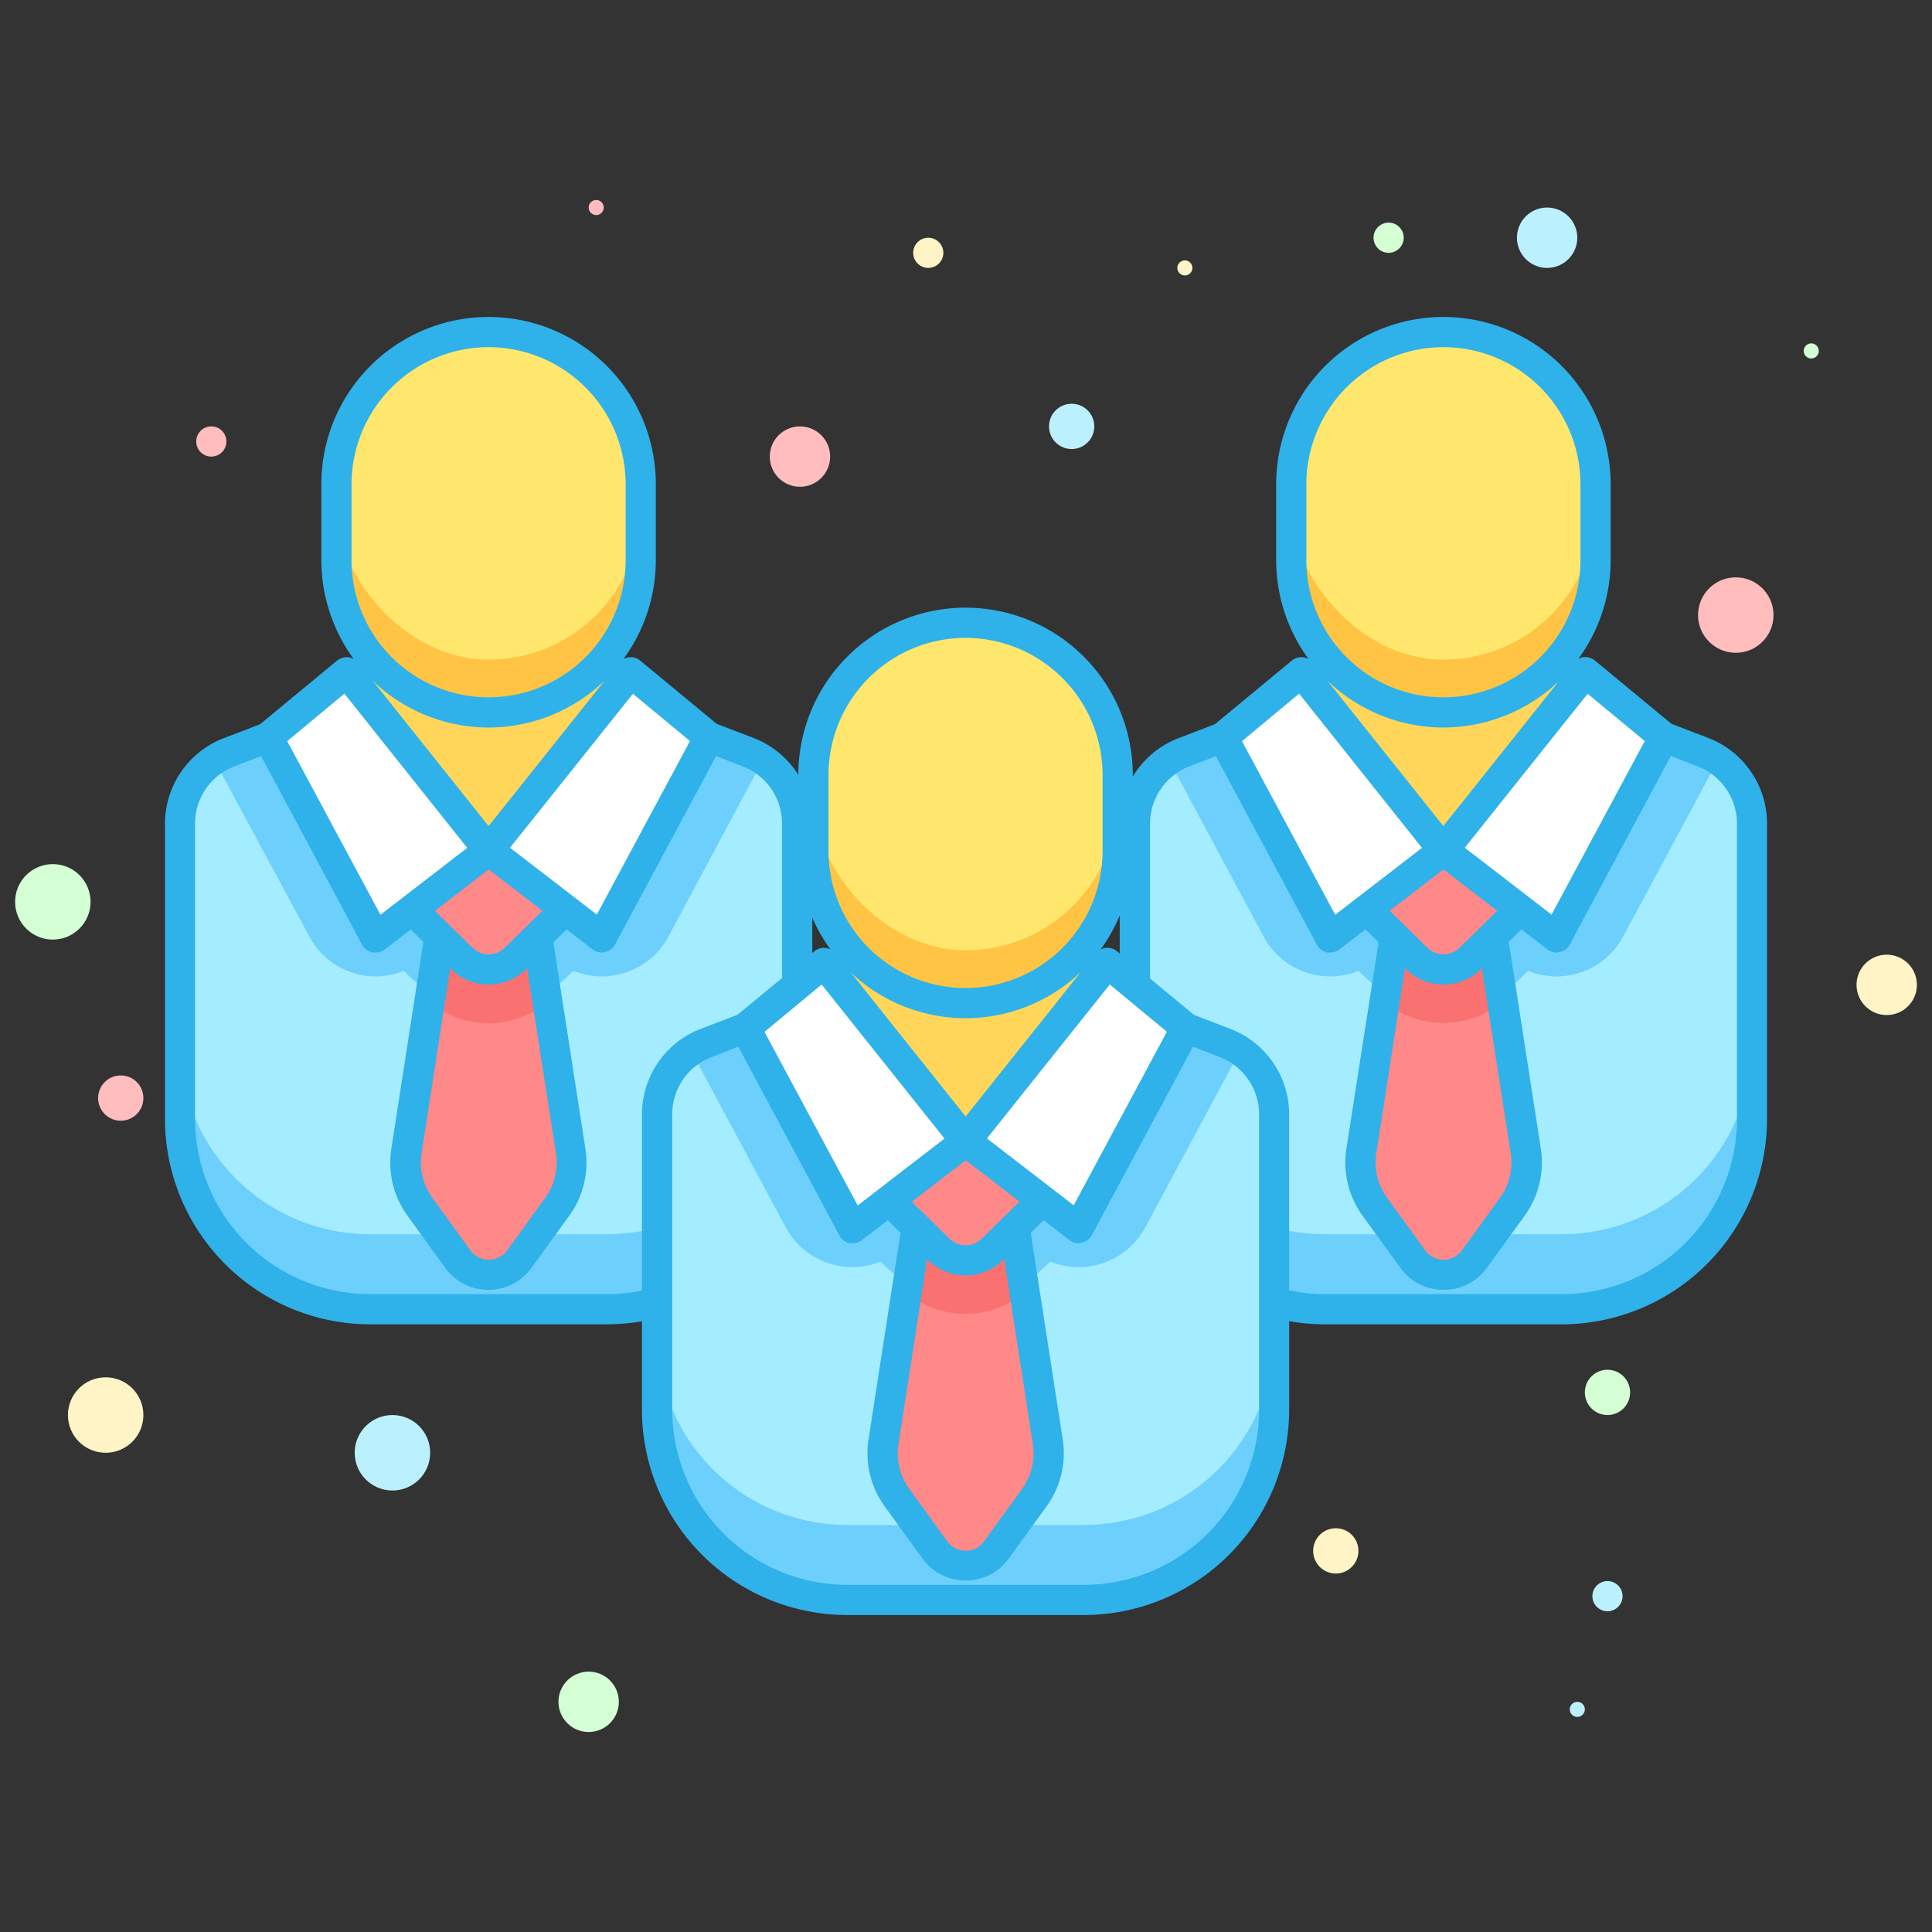 <?xml version="1.0" encoding="utf-8"?><!-- Скачано с сайта svg4.ru / Downloaded from svg4.ru -->
<svg width="800px" height="800px" viewBox="0 0 256 256" xmlns="http://www.w3.org/2000/svg">
<rect x="0" y="0" width="256" height="256" fill="#333333" stroke="none"/>
<defs>
<style>.cls-1{fill:#ffd659;}.cls-2{fill:#2fb1ea;}.cls-3{fill:#6dd0fc;}.cls-4{fill:#a4ecff;}.cls-5{fill:#f88;}.cls-6{fill:#f97171;}.cls-7{fill:#ffffff;}.cls-8{fill:#ffc444;}.cls-9{fill:#ffe76e;}.cls-10{fill:#d4ffd4;}.cls-11{fill:#ffbdbd;}.cls-12{fill:#bbf1ff;}.cls-13{fill:#fff4c5;}</style>
</defs>
<title>business economic finance interprise company team work</title>
<g id="Layer_2" data-name="Layer 2">
<polygon class="cls-1" points="216.41 99.94 216.41 108.34 191.26 112.67 166.1 108.34 166.1 99.94 176.29 86.75 206.23 86.75 216.41 99.94"/>
<path class="cls-2" d="M191.26,114.67l-.34,0-25.15-4.33a2,2,0,0,1-1.66-2v-8.4a2,2,0,0,1,.42-1.22L174.7,85.53a2,2,0,0,1,1.58-.78h29.94a2,2,0,0,1,1.58.78L218,98.72a2,2,0,0,1,.42,1.22v8.4a2,2,0,0,1-1.66,2l-25.15,4.33Zm-23.15-8,23.15,4,23.15-4v-6l-9.16-11.87h-28l-9.16,11.87Z"/>
<path class="cls-3" d="M232.14,109.1v39.18a25.2,25.2,0,0,1-25.2,25.2H175.57a25.2,25.2,0,0,1-25.2-25.2V109.1a10.08,10.08,0,0,1,6.44-9.4l5.22-2,29.23,15,29.23-15,5.22,2A10.08,10.08,0,0,1,232.14,109.1Z"/>
<path class="cls-4" d="M232.14,109.1v29.24a25.2,25.2,0,0,1-25.2,25.2H175.57a25.2,25.2,0,0,1-25.2-25.2V109.1a10.08,10.08,0,0,1,6.44-9.4l5.22-2,29.23,15,29.23-15,5.22,2A10.08,10.08,0,0,1,232.14,109.1Z"/>
<path class="cls-3" d="M174.2,129.16a9.92,9.92,0,0,0,5.82-.52l.7.69a15.07,15.07,0,0,0,21.06,0l.7-.69a10,10,0,0,0,3.75.74,10.13,10.13,0,0,0,2.1-.22,10,10,0,0,0,6.72-5l12.57-23.41a10.07,10.07,0,0,0-1.91-1l-5.22-2-29.23,15L162,97.68l-5.22,2a10.07,10.07,0,0,0-1.91,1l12.57,23.42A10,10,0,0,0,174.2,129.16Z"/>
<path class="cls-2" d="M206.94,175.48H175.57a27.23,27.23,0,0,1-27.2-27.2V109.1a12.16,12.16,0,0,1,7.71-11.26l5.22-2a2,2,0,0,1,1.64.09l28.31,14.53L219.57,95.9a2,2,0,0,1,1.64-.09l5.22,2a12.16,12.16,0,0,1,7.71,11.26v39.18A27.23,27.23,0,0,1,206.94,175.48Zm-45-75.61-4.39,1.7a8.13,8.13,0,0,0-5.16,7.53v39.18a23.23,23.23,0,0,0,23.2,23.2h31.37a23.23,23.23,0,0,0,23.2-23.2V109.1a8.13,8.13,0,0,0-5.16-7.53l-4.39-1.7-28.43,14.58a2,2,0,0,1-1.83,0Z"/>
<path class="cls-5" d="M200.33,159.91l-5,6.9a5,5,0,0,1-8.17,0l-5-6.9a10.08,10.08,0,0,1-1.79-7.44L185,123h12.6l4.56,29.44A10.08,10.08,0,0,1,200.33,159.91Z"/>
<path class="cls-6" d="M186.13,123l-1.63,10.52a12.29,12.29,0,0,0,13.51,0L196.38,123Z"/>
<path class="cls-2" d="M191.26,170.91a7,7,0,0,1-5.71-2.92l-5-6.9a12,12,0,0,1-2.14-8.92L183,122.73a2,2,0,0,1,2-1.69h12.6a2,2,0,0,1,2,1.69l4.56,29.44a12,12,0,0,1-2.14,8.92l-5,6.9A7,7,0,0,1,191.26,170.91ZM186.67,125l-4.29,27.74a8,8,0,0,0,1.43,6l5,6.9a3,3,0,0,0,4.93,0l5-6.9h0a8,8,0,0,0,1.43-6L195.84,125Z"/>
<path class="cls-5" d="M204.84,117.16,194.79,127a5,5,0,0,1-7.06,0l-10.05-9.86,13.58-5.49Z"/>
<path class="cls-2" d="M191.26,130.45a7,7,0,0,1-4.93-2l-10.05-9.86a2,2,0,0,1,.65-3.28l13.58-5.49a2,2,0,0,1,1.5,0l13.58,5.49a2,2,0,0,1,.65,3.28l-10.05,9.86A7,7,0,0,1,191.26,130.45Zm-10-12.58,7.87,7.72a3.05,3.05,0,0,0,4.26,0l7.87-7.72-10-4Z"/>
<polygon class="cls-7" points="172.44 89.08 162.03 97.68 176.28 124.21 191.26 112.67 172.44 89.08"/>
<path class="cls-2" d="M176.27,126.21a2,2,0,0,1-.42,0,2,2,0,0,1-1.34-1L160.27,98.63a2,2,0,0,1,.49-2.49l10.4-8.6a2,2,0,0,1,2.84.29l18.82,23.6a2,2,0,0,1-.34,2.83l-15,11.54A2,2,0,0,1,176.27,126.21Zm-11.7-28,12.35,23,11.5-8.86L172.14,91.91Z"/>
<polygon class="cls-7" points="210.08 89.08 220.48 97.68 206.24 124.21 191.26 112.67 210.08 89.08"/>
<path class="cls-2" d="M206.24,126.21a2,2,0,0,1-1.22-.42l-15-11.54a2,2,0,0,1-.34-2.83l18.82-23.6a2,2,0,0,1,2.84-.29l10.4,8.6a2,2,0,0,1,.49,2.49L208,125.16a2,2,0,0,1-1.34,1A2,2,0,0,1,206.24,126.21Zm-12.15-13.88,11.5,8.86,12.35-23-7.57-6.26Z"/>
<rect class="cls-8" x="171.09" y="44" width="40.32" height="50.4" rx="20.16" ry="20.16"/>
<rect class="cls-9" x="171.09" y="44" width="40.32" height="43.4" rx="20.16" ry="20.16"/>
<path class="cls-2" d="M191.26,96.4a22.19,22.19,0,0,1-22.16-22.16V64.16a22.16,22.16,0,1,1,44.32,0V74.24A22.19,22.19,0,0,1,191.26,96.4Zm0-50.4a18.18,18.18,0,0,0-18.16,18.16V74.24a18.16,18.16,0,1,0,36.32,0V64.16A18.18,18.18,0,0,0,191.26,46Z"/>
<polygon class="cls-1" points="89.89 99.94 89.89 108.34 64.74 112.67 39.59 108.34 39.59 99.94 49.77 86.75 79.71 86.75 89.89 99.94"/>
<path class="cls-2" d="M64.74,114.67l-.34,0-25.15-4.33a2,2,0,0,1-1.66-2v-8.4A2,2,0,0,1,38,98.72L48.19,85.53a2,2,0,0,1,1.58-.78H79.71a2,2,0,0,1,1.58.78L91.48,98.72a2,2,0,0,1,.42,1.22v8.4a2,2,0,0,1-1.66,2l-25.15,4.33Zm-23.15-8,23.15,4,23.15-4v-6L78.73,88.75h-28l-9.16,11.87Z"/>
<path class="cls-3" d="M105.63,109.1v39.18a25.2,25.2,0,0,1-25.2,25.2H49.06a25.2,25.2,0,0,1-25.2-25.2V109.1a10.08,10.08,0,0,1,6.44-9.4l5.22-2,29.23,15L94,97.68l5.22,2A10.08,10.08,0,0,1,105.63,109.1Z"/>
<path class="cls-4" d="M105.63,109.1v29.24a25.2,25.2,0,0,1-25.2,25.2H49.06a25.2,25.2,0,0,1-25.2-25.2V109.1a10.08,10.08,0,0,1,6.44-9.4l5.22-2,29.23,15L94,97.68l5.22,2A10.08,10.08,0,0,1,105.63,109.1Z"/>
<path class="cls-3" d="M47.69,129.16a9.92,9.92,0,0,0,5.82-.52l.7.69a15.07,15.07,0,0,0,21.06,0l.7-.69a10,10,0,0,0,3.75.74,10.13,10.13,0,0,0,2.1-.22,10,10,0,0,0,6.72-5L101.1,100.7a10.07,10.07,0,0,0-1.91-1l-5.22-2-29.23,15-29.23-15-5.22,2a10.07,10.07,0,0,0-1.91,1L41,124.11A10,10,0,0,0,47.69,129.16Z"/>
<path class="cls-2" d="M80.43,175.48H49.06a27.23,27.23,0,0,1-27.2-27.2V109.1a12.16,12.16,0,0,1,7.71-11.26l5.22-2a2,2,0,0,1,1.64.09l28.31,14.53L93.06,95.9a2,2,0,0,1,1.64-.09l5.22,2a12.16,12.16,0,0,1,7.71,11.26v39.18A27.23,27.23,0,0,1,80.43,175.48Zm-45-75.61L31,101.57a8.13,8.13,0,0,0-5.16,7.53v39.18a23.23,23.23,0,0,0,23.2,23.2H80.43a23.23,23.23,0,0,0,23.2-23.2V109.1a8.13,8.13,0,0,0-5.16-7.53l-4.39-1.7L65.66,114.45a2,2,0,0,1-1.83,0Z"/>
<path class="cls-5" d="M73.81,159.91l-5,6.9a5,5,0,0,1-8.17,0l-5-6.9a10.08,10.08,0,0,1-1.79-7.44L58.44,123H71l4.56,29.44A10.08,10.08,0,0,1,73.81,159.91Z"/>
<path class="cls-6" d="M59.62,123,58,133.56a12.29,12.29,0,0,0,13.51,0L69.87,123Z"/>
<path class="cls-2" d="M64.74,170.91A7,7,0,0,1,59,168l-5-6.9a12,12,0,0,1-2.14-8.92l4.56-29.44a2,2,0,0,1,2-1.69H71a2,2,0,0,1,2,1.69l4.56,29.44a12,12,0,0,1-2.14,8.92l-5,6.9A7,7,0,0,1,64.74,170.91ZM60.16,125l-4.29,27.74a8,8,0,0,0,1.43,6l5,6.9a3,3,0,0,0,4.93,0l5-6.9h0a8,8,0,0,0,1.43-6L69.33,125Z"/>
<path class="cls-5" d="M78.33,117.16,68.27,127a5,5,0,0,1-7.06,0l-10.05-9.86,13.58-5.49Z"/>
<path class="cls-2" d="M64.74,130.45a7,7,0,0,1-4.93-2l-10.05-9.86a2,2,0,0,1,.65-3.28L64,109.82a2,2,0,0,1,1.5,0l13.58,5.49a2,2,0,0,1,.65,3.28l-10.05,9.86A7,7,0,0,1,64.74,130.45Zm-10-12.58,7.87,7.72a3.05,3.05,0,0,0,4.26,0l7.87-7.72-10-4Z"/>
<polygon class="cls-7" points="45.92 89.08 35.52 97.68 49.76 124.21 64.74 112.67 45.92 89.08"/>
<path class="cls-2" d="M49.76,126.21a2,2,0,0,1-.42,0,2,2,0,0,1-1.34-1L33.76,98.63a2,2,0,0,1,.49-2.49l10.4-8.6a2,2,0,0,1,2.84.29l18.82,23.6a2,2,0,0,1-.34,2.83L51,125.8A2,2,0,0,1,49.76,126.21Zm-11.7-28,12.35,23,11.5-8.86L45.63,91.91Z"/>
<polygon class="cls-7" points="83.56 89.08 93.97 97.68 79.72 124.21 64.74 112.67 83.56 89.08"/>
<path class="cls-2" d="M79.73,126.21a2,2,0,0,1-1.22-.42l-15-11.54a2,2,0,0,1-.34-2.83L82,87.83a2,2,0,0,1,2.84-.29l10.4,8.6a2,2,0,0,1,.49,2.49L81.49,125.16a2,2,0,0,1-1.34,1A2,2,0,0,1,79.73,126.21ZM67.58,112.33l11.5,8.86,12.35-23-7.57-6.26Z"/>
<rect class="cls-8" x="44.58" y="44" width="40.32" height="50.4" rx="20.16" ry="20.16"/>
<rect class="cls-9" x="44.58" y="44" width="40.32" height="43.4" rx="20.16" ry="20.16"/>
<path class="cls-2" d="M64.74,96.4A22.19,22.19,0,0,1,42.58,74.24V64.16a22.16,22.16,0,0,1,44.32,0V74.24A22.19,22.19,0,0,1,64.74,96.4Zm0-50.4A18.18,18.18,0,0,0,46.58,64.16V74.24a18.16,18.16,0,1,0,36.32,0V64.16A18.18,18.18,0,0,0,64.74,46Z"/>
<polygon class="cls-1" points="153.09 138.46 153.09 146.86 127.94 151.19 102.79 146.86 102.79 138.46 112.97 125.27 142.91 125.27 153.09 138.46"/>
<path class="cls-2" d="M127.94,153.19l-.34,0-25.15-4.33a2,2,0,0,1-1.66-2v-8.4a2,2,0,0,1,.42-1.22L111.39,124a2,2,0,0,1,1.58-.78h29.94a2,2,0,0,1,1.58.78l10.18,13.19a2,2,0,0,1,.42,1.22v8.4a2,2,0,0,1-1.66,2l-25.15,4.33Zm-23.15-8,23.15,4,23.15-4v-6l-9.16-11.87H114l-9.16,11.87Z"/>
<path class="cls-3" d="M168.82,147.62V186.8a25.2,25.2,0,0,1-25.2,25.2H112.26a25.2,25.2,0,0,1-25.2-25.2V147.62a10.08,10.08,0,0,1,6.44-9.4l5.22-2,29.23,15,29.23-15,5.22,2A10.08,10.08,0,0,1,168.82,147.62Z"/>
<path class="cls-4" d="M168.82,147.62v29.24a25.2,25.2,0,0,1-25.2,25.2H112.26a25.2,25.2,0,0,1-25.2-25.2V147.62a10.08,10.08,0,0,1,6.44-9.4l5.22-2,29.23,15,29.23-15,5.22,2A10.08,10.08,0,0,1,168.82,147.62Z"/>
<path class="cls-3" d="M110.88,167.68a9.92,9.92,0,0,0,5.82-.52l.7.69a15.07,15.07,0,0,0,21.06,0l.7-.69a10,10,0,0,0,3.75.74,10.13,10.13,0,0,0,2.1-.22,10,10,0,0,0,6.72-5l12.57-23.41a10.07,10.07,0,0,0-1.91-1l-5.22-2-29.23,15-29.23-15-5.22,2a10.07,10.07,0,0,0-1.91,1l12.57,23.42A10,10,0,0,0,110.88,167.68Z"/>
<path class="cls-2" d="M143.62,214H112.26a27.23,27.23,0,0,1-27.2-27.2V147.62a12.16,12.16,0,0,1,7.71-11.26l5.22-2a2,2,0,0,1,1.64.09l28.31,14.53,28.31-14.53a2,2,0,0,1,1.64-.09l5.22,2a12.16,12.16,0,0,1,7.71,11.26V186.8A27.23,27.23,0,0,1,143.62,214Zm-45-75.61-4.39,1.7a8.13,8.13,0,0,0-5.16,7.53V186.8a23.23,23.23,0,0,0,23.2,23.2h31.37a23.23,23.23,0,0,0,23.2-23.2V147.62a8.13,8.13,0,0,0-5.16-7.53l-4.39-1.7L128.85,153a2,2,0,0,1-1.83,0Z"/>
<path class="cls-5" d="M137,198.43l-5,6.9a5,5,0,0,1-8.17,0l-5-6.9a10.08,10.08,0,0,1-1.79-7.44l4.56-29.44h12.6L138.8,191A10.08,10.08,0,0,1,137,198.43Z"/>
<path class="cls-6" d="M122.81,161.55l-1.63,10.52a12.29,12.29,0,0,0,13.51,0l-1.63-10.52Z"/>
<path class="cls-2" d="M127.94,209.43a7,7,0,0,1-5.71-2.92l-5-6.9a12,12,0,0,1-2.14-8.92l4.56-29.44a2,2,0,0,1,2-1.69h12.6a2,2,0,0,1,2,1.69l4.56,29.44a12,12,0,0,1-2.14,8.92l-5,6.9A7,7,0,0,1,127.94,209.43Zm-4.59-45.87-4.29,27.74a8,8,0,0,0,1.43,6l5,6.9a3,3,0,0,0,4.93,0l5-6.9h0a8,8,0,0,0,1.43-6l-4.29-27.75Z"/>
<path class="cls-5" d="M141.52,155.68l-10.05,9.86a5,5,0,0,1-7.06,0l-10.05-9.86,13.58-5.49Z"/>
<path class="cls-2" d="M127.94,169a7,7,0,0,1-4.93-2L113,157.11a2,2,0,0,1,.65-3.28l13.58-5.49a2,2,0,0,1,1.5,0l13.58,5.49a2,2,0,0,1,.65,3.28L132.87,167A7,7,0,0,1,127.94,169Zm-10-12.58,7.87,7.72a3.05,3.05,0,0,0,4.26,0l7.87-7.72-10-4Z"/>
<polygon class="cls-7" points="109.12 127.59 98.72 136.2 112.96 162.73 127.94 151.19 109.12 127.59"/>
<path class="cls-2" d="M113,164.73a2,2,0,0,1-.42,0,2,2,0,0,1-1.34-1L97,137.15a2,2,0,0,1,.49-2.49l10.4-8.6a2,2,0,0,1,2.84.29l18.82,23.6a2,2,0,0,1-.34,2.83l-15,11.54A2,2,0,0,1,113,164.73Zm-11.7-28,12.35,23,11.5-8.86-16.28-20.42Z"/>
<polygon class="cls-7" points="146.76 127.59 157.16 136.2 142.92 162.73 127.94 151.19 146.76 127.59"/>
<path class="cls-2" d="M142.92,164.73a2,2,0,0,1-1.22-.42l-15-11.54a2,2,0,0,1-.34-2.83l18.82-23.6a2,2,0,0,1,2.84-.29l10.4,8.6a2,2,0,0,1,.49,2.49l-14.24,26.53a2,2,0,0,1-1.34,1A2,2,0,0,1,142.92,164.73Zm-12.15-13.88,11.5,8.86,12.35-23-7.57-6.26Z"/>
<rect class="cls-8" x="107.78" y="82.52" width="40.32" height="50.4" rx="20.16" ry="20.16"/>
<rect class="cls-9" x="107.78" y="82.52" width="40.32" height="43.4" rx="20.16" ry="20.16"/>
<path class="cls-2" d="M127.94,134.92a22.19,22.19,0,0,1-22.16-22.16V102.68a22.16,22.16,0,0,1,44.32,0v10.08A22.19,22.19,0,0,1,127.94,134.92Zm0-50.4a18.18,18.18,0,0,0-18.16,18.16v10.08a18.16,18.16,0,1,0,36.32,0V102.68A18.18,18.18,0,0,0,127.94,84.52Z"/>
<circle class="cls-10" cx="7" cy="119.5" r="5"/>
<circle class="cls-10" cx="78" cy="225.5" r="4"/>
<circle class="cls-10" cx="213" cy="184.5" r="3"/>
<circle class="cls-10" cx="184" cy="31.5" r="2"/>
<circle class="cls-10" cx="240" cy="46.5" r="1"/>
<circle class="cls-11" cx="230" cy="81.5" r="5"/>
<circle class="cls-11" cx="106" cy="60.5" r="4"/>
<circle class="cls-11" cx="16" cy="145.5" r="3"/>
<circle class="cls-11" cx="28" cy="58.5" r="2"/>
<circle class="cls-11" cx="79" cy="27.5" r="1"/>
<circle class="cls-12" cx="52" cy="192.5" r="5"/>
<circle class="cls-12" cx="205" cy="31.5" r="4"/>
<circle class="cls-12" cx="142" cy="56.5" r="3"/>
<circle class="cls-12" cx="213" cy="211.5" r="2"/>
<circle class="cls-12" cx="209" cy="226.5" r="1"/>
<circle class="cls-13" cx="14" cy="187.5" r="5"/>
<circle class="cls-13" cx="250" cy="130.5" r="4"/>
<circle class="cls-13" cx="177" cy="205.5" r="3"/>
<circle class="cls-13" cx="123" cy="33.5" r="2"/>
<circle class="cls-13" cx="157" cy="35.5" r="1"/>
</g>
</svg>